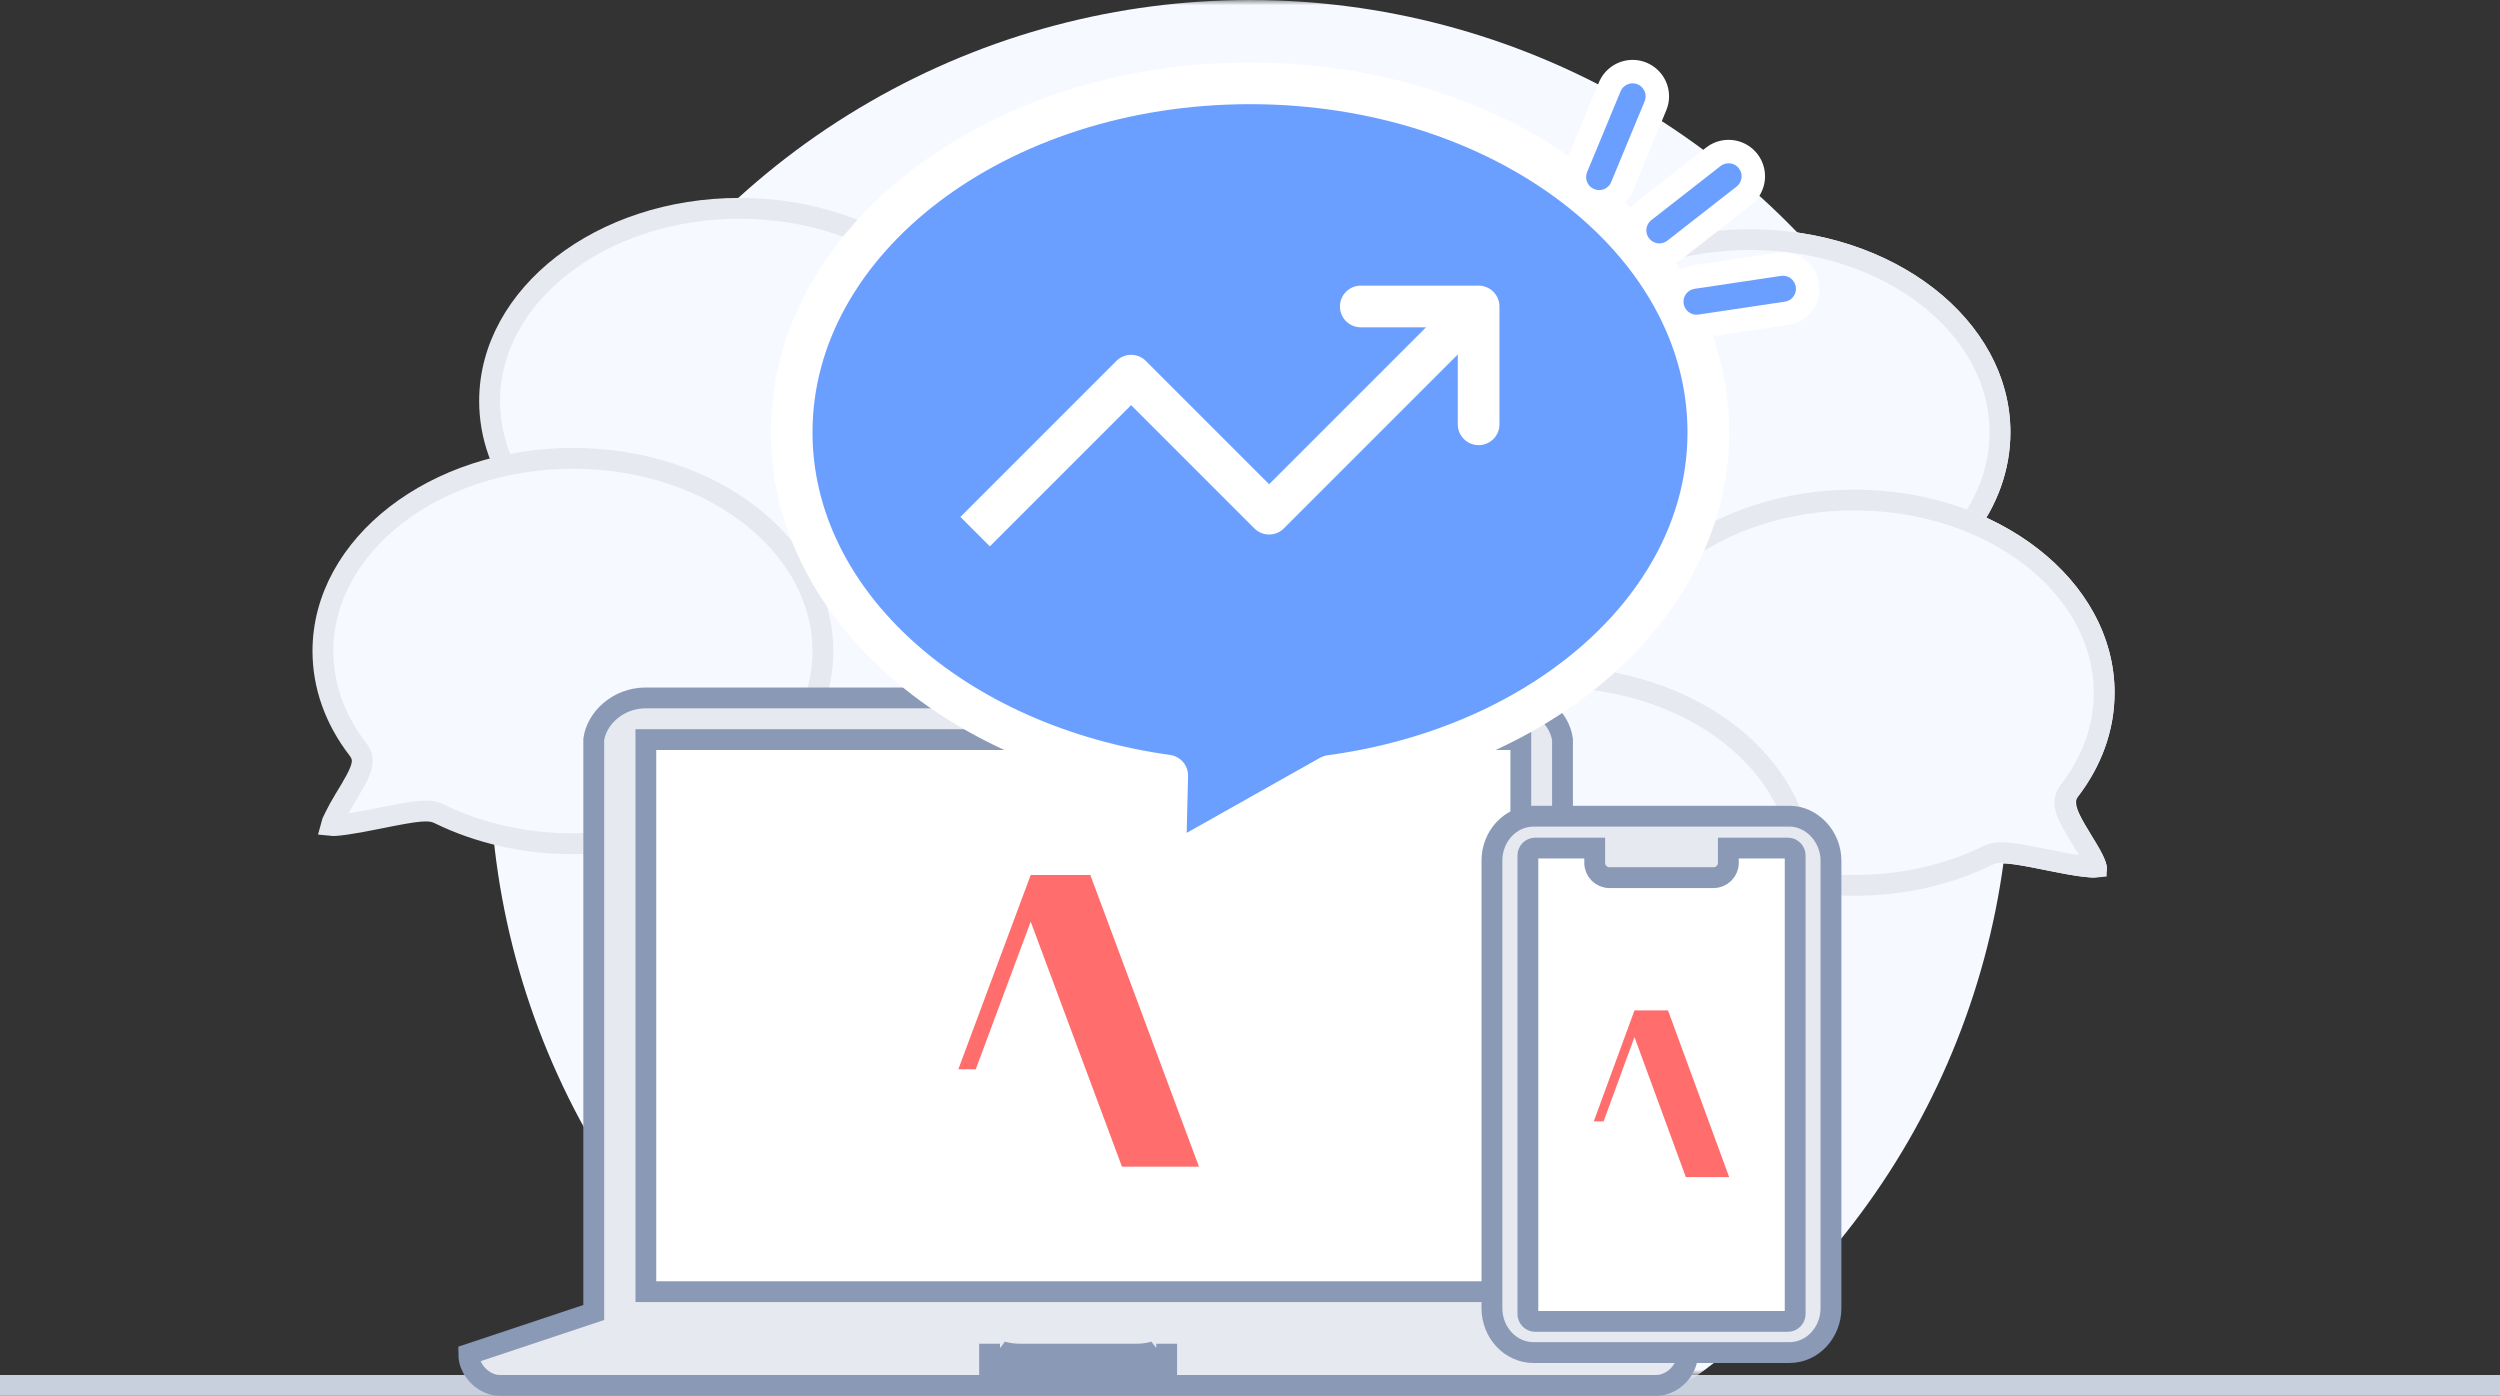 <?xml version="1.0" encoding="UTF-8"?>
<svg width="240px" height="134px" viewBox="0 0 240 134" version="1.1" xmlns="http://www.w3.org/2000/svg" xmlns:xlink="http://www.w3.org/1999/xlink">
    <rect x="0" y="0" width="240" height="134" fill="#333333" stroke="none"/>
    <title>ilst_func02</title>
    <defs>
        <polygon id="path-1" points="0 0 146 0 146 132 0 132"></polygon>
        <path d="M12.186,2.27373675e-13 L12.186,8.43" id="path-3"></path>
        <path d="M21.806,1.992 L21.879,10.379" id="path-4"></path>
        <path d="M2.493,1.992 L2.567,10.379" id="path-5"></path>
    </defs>
    <g id="ilst_func02" stroke="none" stroke-width="1" fill="none" fill-rule="evenodd">
        <g>
            <polygon id="Path" fill="#C8CFDD" fill-rule="nonzero" points="0 132 240 132 240 134 0 134"></polygon>
            <g id="Clipped" transform="translate(47, 0)">
                <mask id="mask-2" fill="white">
                    <use xlink:href="#path-1"></use>
                </mask>
                <g id="a"></g>
                <circle id="Oval" fill="#F6F9FF" fill-rule="nonzero" mask="url(#mask-2)" cx="73" cy="73" r="73"></circle>
            </g>
            <g id="Group" transform="translate(143, 22)">
                <g id="f-link" fill="#FFFFFF" fill-rule="nonzero">
                    <path d="M25,39 C11.193,39 0,30.27 0,19.5 C0,8.73 11.193,0 25,0 C38.807,0 50,8.73 50,19.5 C50,23.164 48.705,26.592 46.45,29.52 C45.386,30.904 50.457,35.867 49,37 C47.68,38.025 39.867,35.247 38.283,36.023 C34.435,37.91 29.88,39 25,39 Z" id="f"></path>
                </g>
                <path d="M48.245,36.25 C48.222,36.15 48.18,36.02 48.117,35.865 C47.917,35.375 47.64,34.888 46.932,33.732 L46.922,33.719 C45.187,30.885 44.81,30.013 45.659,28.909 C47.837,26.077 48.999,22.851 48.999,19.499 C49,9.345 38.302,1 25,1 C11.698,1 1,9.345 1,19.5 C1,29.655 11.698,38 25,38 C29.615,38 34.033,36.992 37.843,35.125 C38.798,34.657 39.888,34.802 43.705,35.577 L43.795,35.595 C46.303,36.105 47.78,36.303 48.245,36.251 L48.245,36.25 Z" id="Path" stroke="#E6E9F0" stroke-width="2" fill="#F6F9FF"></path>
            </g>
            <g id="Group" transform="translate(153, 47)">
                <g id="f-link" fill="#FFFFFF" fill-rule="nonzero">
                    <path d="M25,39 C11.193,39 0,30.27 0,19.5 C0,8.73 11.193,0 25,0 C38.807,0 50,8.73 50,19.5 C50,23.164 48.705,26.592 46.45,29.52 C45.386,30.904 50.457,35.867 49,37 C47.68,38.025 39.867,35.247 38.283,36.023 C34.435,37.91 29.88,39 25,39 Z" id="f"></path>
                </g>
                <path d="M48.245,36.25 C48.222,36.15 48.18,36.02 48.117,35.865 C47.917,35.375 47.64,34.888 46.932,33.732 L46.922,33.719 C45.187,30.885 44.81,30.013 45.659,28.909 C47.837,26.077 48.999,22.851 48.999,19.499 C49,9.345 38.302,1 25,1 C11.698,1 1,9.345 1,19.5 C1,29.655 11.698,38 25,38 C29.615,38 34.033,36.992 37.843,35.125 C38.798,34.657 39.888,34.802 43.705,35.577 L43.795,35.595 C46.303,36.105 47.78,36.303 48.245,36.251 L48.245,36.25 Z" id="Path" stroke="#E6E9F0" stroke-width="2" fill="#F6F9FF"></path>
            </g>
            <g id="Group" transform="translate(124, 64)">
                <g id="f-link" fill="#FFFFFF" fill-rule="nonzero">
                    <path d="M25,39 C11.193,39 0,30.27 0,19.5 C0,8.73 11.193,0 25,0 C38.807,0 50,8.73 50,19.5 C50,23.164 48.705,26.592 46.45,29.52 C45.386,30.904 50.457,35.867 49,37 C47.68,38.025 39.867,35.247 38.283,36.023 C34.435,37.91 29.88,39 25,39 Z" id="f"></path>
                </g>
                <path d="M48.245,36.25 C48.222,36.15 48.18,36.02 48.117,35.865 C47.917,35.375 47.64,34.888 46.932,33.732 L46.922,33.719 C45.187,30.885 44.81,30.013 45.659,28.909 C47.837,26.077 48.999,22.851 48.999,19.499 C49,9.345 38.302,1 25,1 C11.698,1 1,9.345 1,19.5 C1,29.655 11.698,38 25,38 C29.615,38 34.033,36.992 37.843,35.125 C38.798,34.657 39.888,34.802 43.705,35.577 L43.795,35.595 C46.303,36.105 47.78,36.303 48.245,36.251 L48.245,36.25 Z" id="Path" stroke="#E6E9F0" stroke-width="2" fill="#F6F9FF"></path>
            </g>
        </g>
        <path d="M52.205,54.595 L52.295,54.577 C56.112,53.802 57.202,53.657 58.157,54.125 C61.967,55.992 66.385,57 71,57 C84.302,57 95,48.655 95,38.5 C95,28.345 84.302,20 71,20 C57.698,20 47,28.345 47,38.5 C47,41.852 48.162,45.078 50.34,47.91 C51.19,49.014 50.813,49.886 49.077,52.72 L49.067,52.732 C48.36,53.888 47.778,55.151 47.755,55.251 C48.22,55.303 49.697,55.105 52.205,54.595 Z" id="Path" stroke="#E6E9F0" stroke-width="2" fill="#F6F9FF"></path>
        <path d="M36.205,78.595 L36.295,78.577 C40.112,77.802 41.202,77.657 42.157,78.125 C45.967,79.992 50.385,81 55,81 C68.302,81 79,72.655 79,62.5 C79,52.345 68.302,44 55,44 C41.698,44 31,52.345 31,62.5 C31,65.852 32.162,69.078 34.34,71.91 C35.19,73.014 34.813,73.886 33.077,76.72 L33.067,76.732 C32.36,77.888 31.778,79.151 31.755,79.251 C32.22,79.303 33.697,79.105 36.205,78.595 Z" id="Path" stroke="#E6E9F0" stroke-width="2" fill="#F6F9FF"></path>
        <g id="Group" transform="translate(45, 67)">
            <path d="M105,59 L105,4 C104.743,2.014 102.737,0 100,0 L17,0 C14.263,0 12.257,2.014 12,4 L12,59 L0,63 C0,64.546 1.45,66 3,66 L114,66 C115.55,66 117,64.546 117,63 L105,59 Z" id="Path" stroke="#8A9AB6" stroke-width="2" fill="#E6E9F0" fill-rule="nonzero"></path>
            <path d="M64,63 L53,63 C52.334,63 51.683,62.914 51.226,62.77 C51.041,62.713 50.911,62.652 50.856,62.61 C50.916,62.657 51,62.788 51,63 L50,63 L50,64 L67,64 L67,63 L66,63 C66,62.788 66.083,62.657 66.145,62.61 C66.089,62.652 65.959,62.713 65.775,62.77 C65.317,62.914 64.665,63 64,63 Z" id="Path" stroke="#8A9AB6" stroke-width="2"></path>
            <g transform="translate(16, 3)">
                <g id="i-link" fill="#FFFFFF" fill-rule="nonzero">
                    <polygon id="i" points="86 55 0 55 0 0 86 0"></polygon>
                </g>
                <polygon id="Path" stroke="#8A9AB6" stroke-width="2" points="85 54 85 1 1 1 1 54"></polygon>
            </g>
            <polyline id="Path" fill="#FF6D6D" fill-rule="nonzero" points="53.947 21.48 62.71 45 70.1 45 59.67 17 53.947 17 47 35.65 48.674 35.65"></polyline>
        </g>
        <g id="Group-3" transform="translate(76, 8)" stroke="#FFFFFF" stroke-linejoin="round" stroke-width="4">
            <path d="M44,0 C68.301,0 88,14.998 88,33.5 C88,49.999 72.333,63.713 51.708,66.488 L38.901,73.701 C37.939,74.243 36.719,73.903 36.177,72.94 C36,72.626 35.912,72.27 35.92,71.91 L36.054,66.455 C15.546,63.607 0,49.936 0,33.5 C0,14.998 19.699,0 44,0 Z" id="Combined-Shape" fill="#6B9FFF"></path>
            <g id="Group-2" transform="translate(17.613, 21.536)">
                <polyline id="Path-6" points="0 21.501 14.974 6.527 28.223 19.777 48 0"></polyline>
            </g>
            <polyline id="Path-7" stroke-linecap="round" transform="translate(63.119, 24.25) rotate(-315) translate(-63.119, -24.25) " points="55.119 28.25 63.119 20.25 71.119 28.25"></polyline>
        </g>
        <g id="Group-4" transform="translate(161.976, 20.024) rotate(-308) translate(-161.976, -20.024) translate(149.79, 14.99)" stroke-linecap="round">
            <g id="Path-8">
                <use stroke="#FFFFFF" stroke-width="7" xlink:href="#path-3"></use>
                <use stroke="#6B9FFF" stroke-width="2.5" xlink:href="#path-3"></use>
            </g>
            <g id="Path-8" transform="translate(21.842, 6.186) rotate(30) translate(-21.842, -6.186) ">
                <use stroke="#FFFFFF" stroke-width="7" xlink:href="#path-4"></use>
                <use stroke="#6B9FFF" stroke-width="2.5" xlink:href="#path-4"></use>
            </g>
            <g id="Path-8" transform="translate(2.53, 6.186) scale(-1, 1) rotate(30) translate(-2.53, -6.186) ">
                <use stroke="#FFFFFF" stroke-width="7" xlink:href="#path-5"></use>
                <use stroke="#6B9FFF" stroke-width="2.5" xlink:href="#path-5"></use>
            </g>
        </g>
        <g id="ic_android_select-(1)" transform="translate(124, 69)">
            <polygon id="Path" points="0 0 71 0 71 71 0 71"></polygon>
            <g id="Group" transform="translate(19.226, 9.354)">
                <g id="a-link" transform="translate(0.711, 0.71)" fill="#E6E9F0" fill-rule="nonzero">
                    <path d="M27.846,0 L3.28,0 C1.43,0 0,1.639 0,3.55 L0,46.523 C0,48.526 1.514,50.073 3.281,50.073 L27.846,50.073 C29.696,50.073 31.126,48.435 31.126,46.523 L31.126,3.55 C31.126,1.639 29.613,0 27.846,0 Z" id="a"></path>
                </g>
                <path d="M28.557,0 C30.728,0 32.547,1.969 32.547,4.26 L32.547,47.233 C32.547,49.554 30.786,51.493 28.557,51.493 L3.991,51.493 C1.793,51.493 0,49.587 0,47.233 L0,4.26 C0.001,1.938 1.762,0 3.992,0 L28.557,0 Z" id="Path" stroke="#8A9AB6" stroke-width="2"></path>
            </g>
            <g id="Group" transform="translate(22.677, 12.414)">
                <g id="b-link" transform="translate(0.71, 0.71)" fill="#FFFFFF" fill-rule="nonzero">
                    <polygon id="b" points="24.239 44.02 1.19418184e-13 44.02 1.19418184e-13 0 5.715 0 5.715 2.108 18.589 2.108 18.589 0 24.239 0"></polygon>
                </g>
                <path d="M25.659,44.73 L25.659,0.71 C25.659,0.318 25.342,8.16146745e-16 24.949,0 L19.245,0 L19.245,0 L19.245,1.42 C19.245,2.204 18.609,2.84 17.825,2.84 L7.835,2.84 C7.051,2.84 6.415,2.204 6.415,1.42 L6.415,0 L6.415,0 L0.71,0 C0.318,1.83053977e-16 -4.80211163e-17,0.318 0,0.71 L0,44.73 C4.16419961e-15,45.122 0.318,45.44 0.71,45.44 L24.949,45.44 C25.342,45.44 25.659,45.122 25.659,44.73 Z" id="Path" stroke="#8A9AB6" stroke-width="2"></path>
            </g>
        </g>
        <polyline id="Path" fill="#FF6D6D" fill-rule="nonzero" points="156.91 99.56 161.841 113 166 113 160.13 97 156.91 97 153 107.657 153.942 107.657"></polyline>
    </g>
</svg>